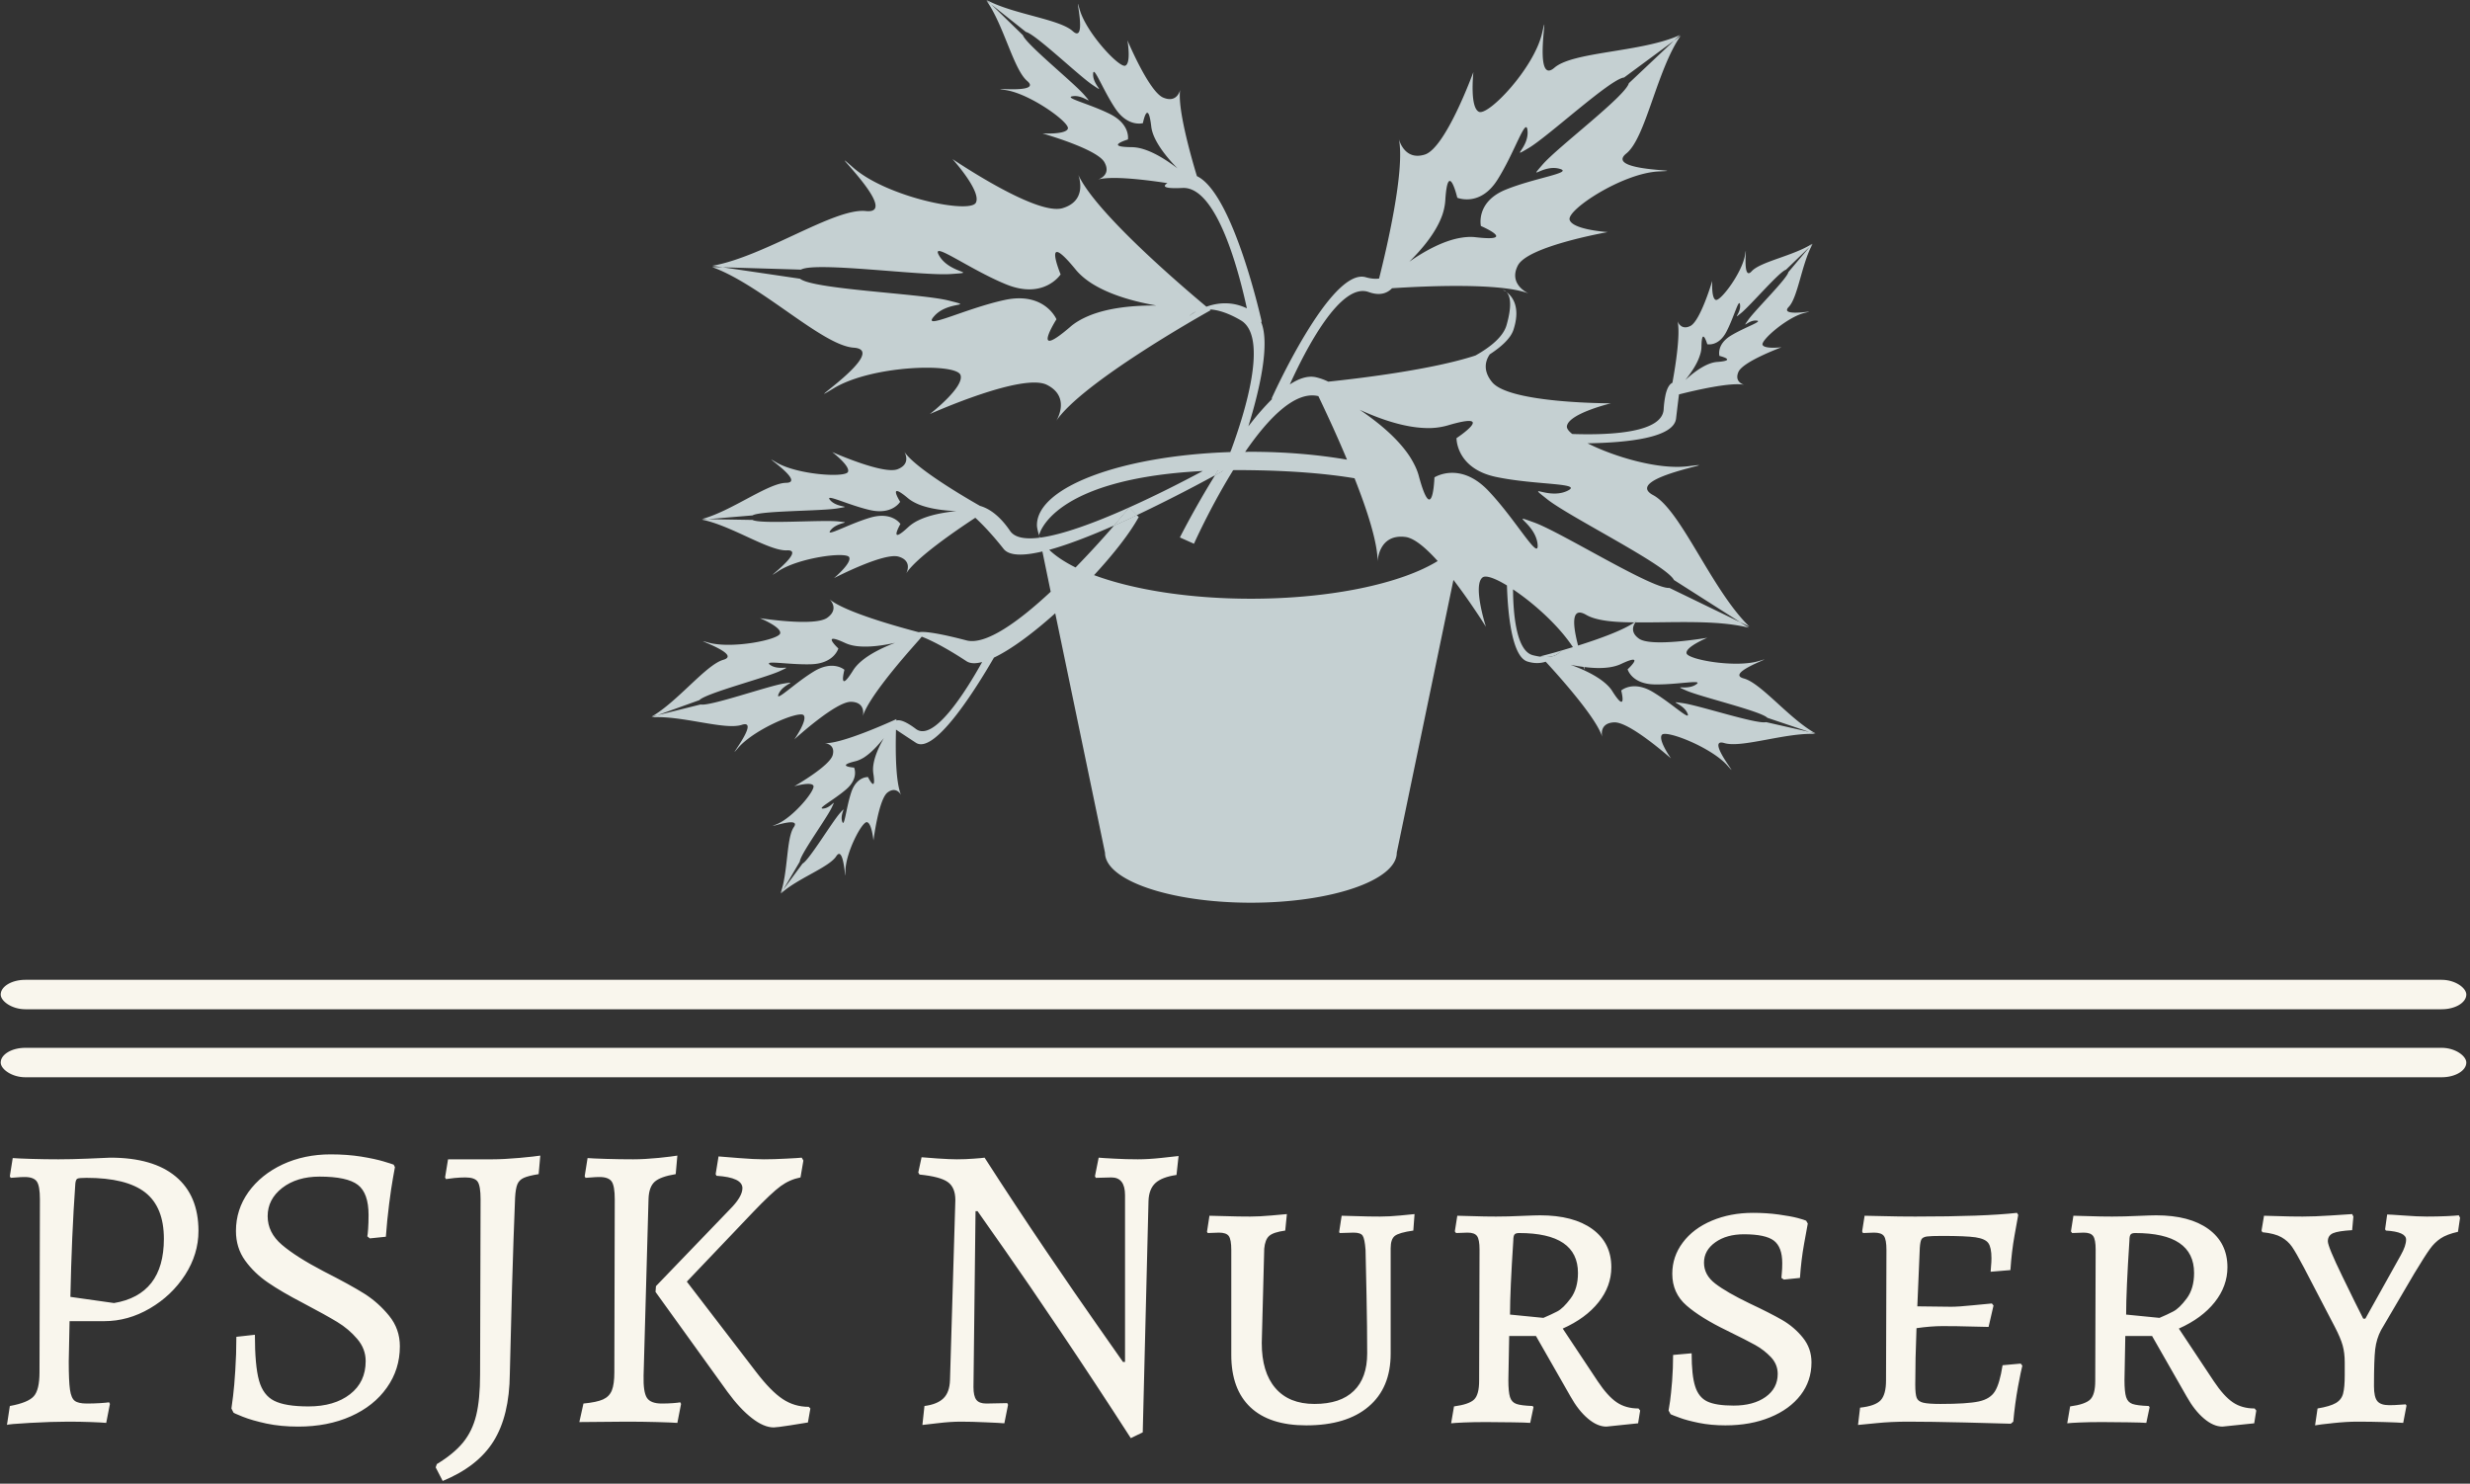 <svg xmlns="http://www.w3.org/2000/svg" xmlns:xlink="http://www.w3.org/1999/xlink" xmlns:svgjs="http://svgjs.dev/svgjs" width="1500" height="901" viewBox="0 0 1500 901"><rect x="0" y="0" width="1500" height="901" fill="#333333" stroke="none"/><g transform="matrix(1,0,0,1,-0.909,-0.823)"><svg xmlns="http://www.w3.org/2000/svg" xmlns:xlink="http://www.w3.org/1999/xlink" viewBox="0 0 396 238" data-background-color="#5d7b41" preserveAspectRatio="xMidYMid meet" height="901" width="1500"><g id="tight-bounds" transform="matrix(1,0,0,1,0.24,0.218)"><svg viewBox="0 0 395.52 237.565" height="237.565" width="395.52"><g><svg viewBox="0 0 397.498 238.753" height="237.565" width="395.52"><g><rect width="397.498" height="4.748" x="0" y="157.96" fill="#f9f6ed" opacity="1" stroke-width="0" stroke="transparent" fill-opacity="1" class="rect-yte-0" data-fill-palette-color="primary" rx="1%" id="yte-0" data-palette-color="#f9f6ed"></rect></g><g><rect width="397.498" height="4.748" x="0" y="168.923" fill="#f9f6ed" opacity="1" stroke-width="0" stroke="transparent" fill-opacity="1" class="rect-yte-1" data-fill-palette-color="primary" rx="1%" id="yte-1" data-palette-color="#f9f6ed"></rect></g><g transform="matrix(1,0,0,1,0.989,186.101)"><svg viewBox="0 0 395.52 52.652" height="52.652" width="395.52"><g id="textblocktransform"><svg viewBox="0 0 395.52 52.652" height="52.652" width="395.52" id="textblock"><g><svg viewBox="0 0 395.52 52.652" height="52.652" width="395.52"><g transform="matrix(1,0,0,1,0,0)"><svg width="395.52" viewBox="3.15 -32.45 297.82 39.65" height="52.652" data-palette-color="#f9f6ed"><path d="M3.15 0.4L3.5-1.9Q5.7-2.3 6.4-3.08 7.1-3.85 7.1-6L7.1-6 7.15-27Q7.15-28.6 6.78-29.15 6.4-29.7 5.3-29.7L5.3-29.7Q4.8-29.7 4.3-29.65 3.8-29.6 3.6-29.6L3.6-29.6 3.5-29.8 3.85-32Q4.45-31.95 6.1-31.9 7.75-31.85 9.4-31.85L9.4-31.85Q10.95-31.85 12.93-31.93 14.9-32 15.7-32.05L15.7-32.05Q20.9-32.05 23.65-29.75 26.4-27.45 26.4-23.15L26.4-23.15Q26.4-20.35 24.78-17.82 23.15-15.3 20.5-13.75 17.85-12.2 14.95-12.2L14.95-12.2 10.75-12.2 10.65-7.3Q10.65-4.9 10.8-3.88 10.95-2.85 11.38-2.53 11.8-2.2 12.85-2.2L12.85-2.2Q13.7-2.2 14.48-2.25 15.25-2.3 15.55-2.35L15.55-2.35 15.65-2.15 15.2 0.15Q14.7 0.1 13.38 0.05 12.05 0 10.6 0L10.6 0Q8.6 0 5.93 0.15 3.25 0.3 3.15 0.4L3.15 0.4ZM16.15-14.4Q19.15-14.9 20.68-16.85 22.2-18.8 22.2-22.2L22.2-22.2Q22.2-26.05 19.93-27.83 17.65-29.6 12.8-29.6L12.8-29.6Q11.9-29.6 11.7-29.5 11.5-29.4 11.45-28.9L11.45-28.9Q11-22.55 10.85-15.15L10.85-15.15 16.15-14.4ZM38.5 0.6Q36.4 0.6 34.65 0.23 32.9-0.15 31.77-0.6 30.65-1.05 30.65-1.1L30.65-1.1 30.4-1.6Q30.45-1.9 30.6-3.1 30.75-4.3 30.87-6.23 31-8.15 31-10.3L31-10.3 33.25-10.55Q33.25-6.8 33.75-5 34.25-3.2 35.6-2.53 36.95-1.85 39.75-1.85L39.75-1.85Q42.9-1.85 44.8-3.33 46.7-4.8 46.7-7.35L46.7-7.35Q46.7-8.85 45.67-10.05 44.65-11.25 43.25-12.1 41.85-12.95 39.1-14.4L39.1-14.4Q36.5-15.75 34.85-16.88 33.2-18 32.07-19.55 30.95-21.1 30.95-23.15L30.95-23.15Q30.95-25.75 32.47-27.88 34-30 36.62-31.23 39.25-32.45 42.45-32.45L42.45-32.45Q44.45-32.45 46.15-32.18 47.85-31.9 48.85-31.6 49.85-31.3 50.1-31.2L50.1-31.2 50.25-30.9Q50.2-30.6 50-29.5 49.8-28.4 49.55-26.45 49.3-24.5 49.15-22.45L49.15-22.45 47.2-22.25 46.9-22.5Q46.95-22.7 47-23.43 47.05-24.15 47.05-25.1L47.05-25.1Q47.05-27.75 45.75-28.75 44.45-29.75 41.1-29.75L41.1-29.75Q38.35-29.75 36.57-28.38 34.8-27 34.8-24.95L34.8-24.95Q34.8-22.95 36.52-21.48 38.25-20 41.6-18.25L41.6-18.25Q44.85-16.6 46.55-15.53 48.25-14.45 49.55-12.85 50.85-11.25 50.85-9.15L50.85-9.15Q50.85-6.35 49.27-4.13 47.7-1.9 44.9-0.65 42.1 0.6 38.5 0.6L38.5 0.6ZM56.05 7.2L55.2 5.55 55.34 5.15Q57.4 3.9 58.52 2.53 59.65 1.15 60.12-0.78 60.59-2.7 60.59-5.75L60.59-5.75 60.65-27Q60.65-28.6 60.3-29.13 59.95-29.65 58.8-29.65L58.8-29.65Q58.2-29.65 57.47-29.58 56.75-29.5 56.45-29.45L56.45-29.45 56.34-29.65 56.7-31.85 62.09-31.85Q63.45-31.85 65.37-32.02 67.3-32.2 67.9-32.3L67.9-32.3 67.7-30.05Q66.45-29.85 65.9-29.6 65.34-29.35 65.12-28.83 64.9-28.3 64.84-27.2L64.84-27.2Q64.65-22.55 64.47-16.4 64.3-10.25 64.2-5.8L64.2-5.8Q64.15-0.7 62.22 2.38 60.3 5.45 56.05 7.2L56.05 7.2ZM76.94-27Q76.94-28.6 76.57-29.15 76.19-29.7 75.09-29.7L75.09-29.7Q74.59-29.7 74.09-29.65 73.59-29.6 73.39-29.6L73.39-29.6 73.29-29.8 73.64-32Q74.24-31.95 75.89-31.9 77.54-31.85 79.19-31.85L79.19-31.85Q80.54-31.85 82.27-32.02 83.99-32.2 84.54-32.3L84.54-32.3 84.34-30.05Q82.49-29.75 81.79-29.13 81.09-28.5 81.04-27.05L81.04-27.05 80.44-5.6Q80.39-3.6 80.84-2.9 81.29-2.2 82.64-2.2L82.64-2.2Q83.39-2.2 84.04-2.25 84.69-2.3 84.89-2.35L84.89-2.35 84.99-2.15 84.54 0.15Q83.89 0.1 82.09 0.05 80.29 0 78.39 0L78.39 0 72.64 0.05 73.14-2.2Q74.74-2.35 75.52-2.7 76.29-3.05 76.59-3.8 76.89-4.55 76.89-6L76.89-6 76.94-27ZM81.94-16.45L90.89-25.75Q92.44-27.3 92.44-28.35L92.44-28.35Q92.44-29.65 89.29-29.85L89.29-29.85 89.19-30.05 89.54-32.2Q90.14-32.15 92.02-32 93.89-31.85 95.04-31.85L95.04-31.85Q96.24-31.85 97.72-31.93 99.19-32 99.64-32.05L99.64-32.05 99.84-31.7 99.49-29.65Q98.19-29.4 97.09-28.6 95.99-27.8 93.74-25.45L93.74-25.45 85.69-17 94.09-6.05Q95.89-3.7 97.32-2.75 98.74-1.8 100.49-1.8L100.49-1.8 100.69-1.6 100.39 0.1Q99.84 0.2 98.22 0.45 96.59 0.7 96.24 0.7L96.24 0.7Q95.04 0.7 93.59-0.43 92.14-1.55 90.64-3.6L90.64-3.6 81.89-15.75 81.94-16.45ZM139.59 2Q135.24-4.75 131.11-10.88 126.99-17 124.34-20.78 121.69-24.55 120.99-25.55L120.99-25.55 120.74-25.55 120.49-4.2Q120.49-3.1 120.84-2.65 121.19-2.2 122.04-2.2L122.04-2.2 124.59-2.25 124.69-2.05 124.24 0.2Q123.69 0.15 121.99 0.08 120.29 0 118.94 0L118.94 0Q117.69 0 116.21 0.18 114.74 0.35 114.29 0.4L114.29 0.4 114.54-1.9Q116.09-2.1 116.84-2.83 117.59-3.55 117.64-5.05L117.64-5.05 118.29-26.9Q118.29-28.45 117.36-29.1 116.44-29.75 113.94-30L113.94-30 113.79-30.25 114.19-32.1Q114.64-32.05 116.14-31.95 117.64-31.85 118.49-31.85L118.49-31.85Q119.54-31.85 120.54-31.93 121.54-32 121.84-32.05L121.84-32.05Q125.54-26.3 129.26-20.8 132.99-15.3 135.49-11.75 137.99-8.2 138.64-7.25L138.64-7.25 138.89-7.25 138.89-27.5Q138.89-29.65 137.24-29.65L137.24-29.65 135.34-29.6 135.24-29.8 135.69-32.05Q136.19-32 137.59-31.93 138.99-31.85 140.44-31.85L140.44-31.85Q141.74-31.85 143.31-32.02 144.89-32.2 145.39-32.25L145.39-32.25 145.14-29.95Q143.39-29.7 142.59-28.98 141.79-28.25 141.74-26.8L141.74-26.8 141.04 1.3 139.59 2ZM160.89 0.45Q156.44 0.45 154.11-1.75 151.79-3.95 151.79-8.1L151.79-8.1 151.79-20.85Q151.79-22.1 151.49-22.53 151.19-22.95 150.29-22.95L150.29-22.95 148.94-22.9 148.84-23.05 149.14-25Q149.69-25 151.14-24.95 152.59-24.9 154.09-24.9L154.09-24.9Q155.19-24.9 156.64-25.03 158.09-25.15 158.54-25.2L158.54-25.2 158.34-23.2Q156.89-23 156.39-22.55 155.89-22.1 155.79-21L155.79-21 155.49-9.55Q155.49-6 157.14-4.08 158.79-2.15 161.89-2.15L161.89-2.15Q165.04-2.15 166.66-3.73 168.29-5.3 168.29-8.3L168.29-8.3Q168.29-11.4 168.21-15.33 168.14-19.25 168.09-20.85L168.09-20.85Q167.99-22.2 167.74-22.58 167.49-22.95 166.64-22.95L166.64-22.95 164.94-22.9 164.89-23.05 165.19-25Q165.69-25 167.06-24.95 168.44-24.9 169.84-24.9L169.84-24.9Q170.99-24.9 172.31-25.03 173.64-25.15 174.04-25.2L174.04-25.2 173.89-23.2Q172.14-22.95 171.64-22.55 171.14-22.15 171.14-21.05L171.14-21.05 171.14-8.25Q171.14-4.1 168.46-1.83 165.79 0.45 160.89 0.45L160.89 0.45ZM197.33 0.6Q196.23 0.6 195.08-0.38 193.93-1.35 192.98-3.05L192.98-3.05 188.78-10.4 185.53-10.4 185.43-5.05Q185.43-3.6 185.63-2.98 185.83-2.35 186.41-2.15 186.98-1.95 188.38-1.9L188.38-1.9 188.48-1.75 188.08 0.15Q187.48 0.1 185.91 0.08 184.33 0.05 182.73 0.05L182.73 0.05Q181.18 0.05 180.03 0.1 178.88 0.15 178.48 0.2L178.48 0.2 178.83-1.85Q180.68-2.1 181.28-2.7 181.88-3.3 181.88-4.95L181.88-4.95 181.93-20.9Q181.93-22.1 181.63-22.53 181.33-22.95 180.48-22.95L180.48-22.95 179.08-22.9 178.93-23.1 179.23-25Q179.73-25 181.13-24.95 182.53-24.9 183.93-24.9L183.93-24.9Q185.38-24.9 187.03-24.98 188.68-25.05 189.28-25.05L189.28-25.05Q193.33-25.05 195.63-23.38 197.93-21.7 197.93-18.75L197.93-18.75Q197.93-16.45 196.38-14.5 194.83-12.55 192.03-11.3L192.03-11.3 196.28-4.9Q197.48-3.1 198.58-2.35 199.68-1.6 201.23-1.6L201.23-1.6 201.43-1.35 201.18 0.2 197.33 0.6ZM189.68-12.6Q190.63-13 191.36-13.38 192.08-13.75 192.98-14.95 193.88-16.15 193.88-18.05L193.88-18.05Q193.88-22.9 186.73-22.9L186.73-22.9Q186.33-22.9 186.18-22.73 186.03-22.55 186.03-22L186.03-22Q185.63-15.9 185.63-13L185.63-13 189.68-12.6ZM211.78 0.45Q210.03 0.45 208.56 0.15 207.08-0.15 206.21-0.48 205.33-0.8 205.13-0.9L205.13-0.9 204.88-1.35Q204.93-1.6 205.06-2.48 205.18-3.35 205.31-4.93 205.43-6.5 205.43-8.1L205.43-8.1 207.68-8.3Q207.68-5.6 208.11-4.28 208.53-2.95 209.58-2.45 210.63-1.95 212.78-1.95L212.78-1.95Q215.18-1.95 216.66-3 218.13-4.05 218.13-5.8L218.13-5.8Q218.13-6.95 217.31-7.83 216.48-8.7 215.41-9.3 214.33-9.9 211.98-11.05L211.98-11.05Q208.78-12.6 207.06-14.1 205.33-15.6 205.33-17.95L205.33-17.95Q205.33-20.05 206.61-21.75 207.88-23.45 210.13-24.4 212.38-25.35 215.13-25.35L215.13-25.35Q216.78-25.35 218.23-25.15 219.68-24.95 220.53-24.73 221.38-24.5 221.58-24.4L221.58-24.4 221.78-24.05Q221.68-23.5 221.33-21.58 220.98-19.65 220.83-17.45L220.83-17.45 218.88-17.25 218.58-17.45Q218.58-17.6 218.63-18.07 218.68-18.55 218.68-19.25L218.68-19.25Q218.68-21.2 217.66-21.98 216.63-22.75 214.03-22.75L214.03-22.75Q211.93-22.75 210.56-21.78 209.18-20.8 209.18-19.3L209.18-19.3Q209.18-17.8 210.56-16.75 211.93-15.7 214.73-14.35L214.73-14.35Q217.18-13.2 218.66-12.35 220.13-11.5 221.18-10.2 222.23-8.9 222.23-7.2L222.23-7.2Q222.23-4.95 220.91-3.23 219.58-1.5 217.21-0.53 214.83 0.45 211.78 0.45L211.78 0.45ZM227.88 0.4L228.13-1.7Q229.98-1.9 230.63-2.6 231.28-3.3 231.28-5L231.28-5 231.33-20.85Q231.33-22.1 231.03-22.53 230.73-22.95 229.83-22.95L229.83-22.95 228.48-22.9 228.38-23.1 228.68-25Q229.28-25 231.03-24.95 232.78-24.9 234.83-24.9L234.83-24.9Q243.18-24.9 247.18-25.35L247.18-25.35 247.33-25.1Q247.23-24.55 246.88-22.6 246.53-20.65 246.38-18.4L246.38-18.4 243.98-18.2Q243.98-18.4 244.03-18.88 244.08-19.35 244.08-19.85L244.08-19.85Q244.08-21.15 243.7-21.68 243.33-22.2 242.15-22.38 240.98-22.55 238.08-22.55L238.08-22.55Q236.73-22.55 236.23-22.48 235.73-22.4 235.58-22.13 235.43-21.85 235.38-21.1L235.38-21.1 235.08-14 239.18-13.95Q240.08-13.95 241.83-14.13 243.58-14.3 244.13-14.35L244.13-14.35 244.33-14.1 243.73-11.5Q243.18-11.5 241.55-11.55 239.93-11.6 238.13-11.6L238.13-11.6Q236.73-11.6 234.98-11.35L234.98-11.35Q234.83-7.55 234.83-4.5L234.83-4.5Q234.83-3.35 235-2.9 235.18-2.45 235.8-2.3 236.43-2.15 237.88-2.15L237.88-2.15Q241.13-2.15 242.53-2.45 243.93-2.75 244.5-3.68 245.08-4.6 245.43-6.85L245.43-6.85 247.63-7.05 247.83-6.8Q247.68-6.25 247.3-4.23 246.93-2.2 246.73 0L246.73 0 246.43 0.25Q245.08 0.2 240.83 0.1 236.58 0 233.93 0L233.93 0Q231.88 0 230.13 0.18 228.38 0.35 227.88 0.4L227.88 0.4ZM272.13 0.6Q271.03 0.6 269.88-0.38 268.73-1.35 267.78-3.05L267.78-3.05 263.58-10.4 260.33-10.4 260.23-5.05Q260.23-3.6 260.43-2.98 260.63-2.35 261.2-2.15 261.78-1.95 263.18-1.9L263.18-1.9 263.28-1.75 262.88 0.15Q262.28 0.1 260.7 0.08 259.13 0.05 257.53 0.05L257.53 0.05Q255.98 0.05 254.83 0.1 253.68 0.15 253.28 0.2L253.28 0.2 253.63-1.85Q255.48-2.1 256.08-2.7 256.68-3.3 256.68-4.95L256.68-4.95 256.73-20.9Q256.73-22.1 256.43-22.53 256.13-22.95 255.28-22.95L255.28-22.95 253.88-22.9 253.73-23.1 254.03-25Q254.53-25 255.93-24.95 257.33-24.9 258.73-24.9L258.73-24.9Q260.18-24.9 261.83-24.98 263.48-25.05 264.08-25.05L264.08-25.05Q268.13-25.05 270.43-23.38 272.73-21.7 272.73-18.75L272.73-18.75Q272.73-16.45 271.18-14.5 269.63-12.55 266.83-11.3L266.83-11.3 271.08-4.9Q272.28-3.1 273.38-2.35 274.48-1.6 276.03-1.6L276.03-1.6 276.23-1.35 275.98 0.2 272.13 0.6ZM264.48-12.6Q265.43-13 266.15-13.38 266.88-13.75 267.78-14.95 268.68-16.15 268.68-18.05L268.68-18.05Q268.68-22.9 261.53-22.9L261.53-22.9Q261.13-22.9 260.98-22.73 260.83-22.55 260.83-22L260.83-22Q260.43-15.9 260.43-13L260.43-13 264.48-12.6ZM283.37 0.45L283.67-1.6Q285.17-1.85 285.87-2.25 286.57-2.65 286.77-3.4 286.97-4.15 286.97-5.65L286.97-5.65 286.97-7.2Q286.97-8.35 286.72-9.25 286.47-10.15 285.77-11.5L285.77-11.5 282.02-18.7Q281.07-20.5 280.57-21.23 280.07-21.95 279.27-22.4 278.47-22.85 276.97-23L276.97-23 276.87-23.2 277.17-25Q277.62-25 279-24.95 280.37-24.9 281.87-24.9L281.87-24.9Q283.27-24.9 285.27-25.03 287.27-25.15 287.87-25.2L287.87-25.2 288.02-24.9 287.87-23.25Q286.17-23.15 285.55-22.88 284.92-22.6 284.92-21.9L284.92-21.9Q284.92-21.25 286.7-17.6 288.47-13.95 289.22-12.5L289.22-12.5 289.47-12.5 293.77-20.2Q294.42-21.35 294.42-22.1L294.42-22.1Q294.42-23.05 291.97-23.2L291.97-23.2 291.87-23.35 292.12-25.15Q292.42-25.15 294.12-25.03 295.82-24.9 296.92-24.9L296.92-24.9Q298.22-24.9 299.32-24.95 300.42-25 300.82-25.05L300.82-25.05 300.97-24.75 300.72-23.05Q299.37-22.75 298.62-22.25 297.87-21.75 297.3-20.95 296.72-20.15 295.42-18L295.42-18 291.37-11.1Q290.82-10.05 290.67-8.8 290.52-7.55 290.52-4.3L290.52-4.3Q290.52-3 290.92-2.5 291.32-2 292.37-2L292.37-2Q293.02-2 293.6-2.05 294.17-2.1 294.37-2.1L294.37-2.1 294.47-1.95 294.07 0.15Q293.47 0.1 291.82 0.05 290.17 0 288.47 0L288.47 0Q287.17 0 285.52 0.18 283.87 0.35 283.37 0.45L283.37 0.45Z" opacity="1" transform="matrix(1,0,0,1,0,0)" fill="#f9f6ed" class="wordmark-text-0" data-fill-palette-color="primary" id="text-0"></path></svg></g></svg></g></svg></g></svg></g><g transform="matrix(1,0,0,1,104.92,0)"><svg viewBox="0 0 187.659 145.53" height="145.53" width="187.659"><g><svg xmlns="http://www.w3.org/2000/svg" xmlns:xlink="http://www.w3.org/1999/xlink" x="0" y="0" viewBox="0.751 11.171 98.153 76.118" xml:space="preserve" height="145.53" width="187.659" class="icon-icon-0" data-fill-palette-color="accent" id="icon-0"><path d="M33.521 56.511H33.463L33.427 56.322A0.7 0.7 0 0 0 33.515 56.505z" fill="#c5d0d2" data-fill-palette-color="accent"></path><path d="M46.668 37.438A5 5 0 0 0 46.122 37.804C46.179 37.739 46.356 37.57 46.668 37.438" fill="#c5d0d2" data-fill-palette-color="accent"></path><path d="M48.965 50.827C48.957 50.84 48.95 50.848 48.95 50.855L48.941 50.868S48.702 51.01 48.271 51.243C48.271 51.236 48.278 51.236 48.278 51.228 48.359 51.105 48.439 50.972 48.519 50.839A8 8 0 0 1 48.95 50.826z" fill="#c5d0d2" data-fill-palette-color="accent"></path><path d="M49.613 49.166C49.597 49.21 49.584 49.252 49.569 49.298H49.527C49.555 49.252 49.583 49.209 49.613 49.166" fill="#c5d0d2" data-fill-palette-color="accent"></path><path d="M77.437 66.029C77.437 66.034 77.43 66.042 77.43 66.042A1 1 0 0 1 77.232 66.263L77.407 66.048C77.412 66.042 77.421 66.029 77.437 66.029" fill="#c5d0d2" data-fill-palette-color="accent"></path><path d="M72.838 35.789A2 2 0 0 0 72.544 35.628C72.591 35.628 72.712 35.657 72.838 35.789" fill="#c5d0d2" data-fill-palette-color="accent"></path><path d="M41.675 54.609C41.05 54.902 40.408 55.199 39.759 55.482A87 87 0 0 0 41.042 53.973z" fill="#c5d0d2" data-fill-palette-color="accent"></path><path d="M48.95 50.827V50.855L48.941 50.868S48.702 51.01 48.271 51.243C48.271 51.236 48.278 51.236 48.278 51.228 48.359 51.105 48.439 50.972 48.519 50.839 48.657 50.833 48.802 50.827 48.95 50.827" fill="#c5d0d2" data-fill-palette-color="accent"></path><path d="M94.736 72.062C93.977 72.266 89.082 70.647 87.702 70.46 86.328 70.261 87.702 70.46 88.091 71.283 88.469 72.105 86.837 70.504 85.169 69.51 83.5 68.521 82.52 69.395 82.52 69.395S83.062 71.48 81.786 69.478C81.628 69.211 81.394 68.965 81.118 68.732 80.35 68.089 79.251 67.587 78.245 67.225A13 13 0 0 0 79.403 67.413C80.124 67.509 80.864 67.536 81.51 67.442 81.873 67.391 82.21 67.296 82.492 67.166 84.672 66.13 83.061 67.609 83.061 67.609S83.404 68.862 85.362 68.883C87.324 68.915 89.584 68.411 88.803 68.906 88.025 69.409 86.755 68.847 88.025 69.409 89.301 69.957 94.321 71.142 94.844 71.697L98.408 72.898 98.903 73.007C96.703 71.799 94.327 68.772 92.856 68.38 91.463 68.003 94.414 66.902 94.602 66.775 94.575 66.775 94.436 66.822 94.128 66.91 92.14 67.508 88.125 66.787 88.029 66.254 87.934 65.73 89.648 65.008 89.778 64.948 89.53 64.987 85.07 65.744 84.027 65.029 83.279 64.505 83.518 63.936 83.717 63.65A0.13 0.13 0 0 1 83.635 63.65C82.673 64.322 80.648 65.05 78.883 65.605 78.475 64.04 78.214 62.222 79.57 63.018 80.408 63.506 81.885 63.645 83.635 63.65A1.6 1.6 0 0 0 83.847 63.498C83.81 63.533 83.766 63.588 83.717 63.65 86.746 63.687 90.564 63.412 93.284 64.103L92.525 63.623 86.587 60.745C85.172 60.875 77.512 56.08 75.21 55.24 72.922 54.409 75.21 55.24 75.458 56.976 75.691 58.711 73.687 55.038 71.304 52.539 68.915 50.039 66.772 51.422 66.772 51.422S66.758 51.811 66.707 52.238V52.247C66.596 53.179 66.306 54.264 65.557 51.678 65.527 51.569 65.49 51.453 65.461 51.335 65.316 50.767 65.029 50.198 64.68 49.651 63.684 48.136 62.03 46.78 60.47 45.723 62.195 46.517 64.206 47.209 66.022 47.263A5.9 5.9 0 0 0 67.866 47.05C72.181 45.767 68.632 48.115 68.632 48.115S68.58 50.672 71.964 51.386C75.351 52.1 79.519 51.873 77.917 52.588 76.312 53.294 74.403 51.785 76.312 53.294 78.238 54.804 86.341 58.809 86.967 60.078L92.528 63.621 93.33 64.008C90.132 60.903 87.565 54.179 85.218 52.923 82.444 51.437 91.946 50.008 88.184 50.482 85.649 50.809 81.867 49.66 79.683 48.551 83.048 48.498 86.947 48.092 87.145 46.467 87.259 45.497 87.338 44.856 87.393 44.426 88.812 44.069 91.764 43.384 92.901 43.618 92.805 43.596 92.042 43.362 92.406 42.532 92.777 41.673 95.838 40.534 96.035 40.455 95.888 40.469 94.577 40.607 94.438 40.243 94.293 39.857 96.539 37.89 98.015 37.546 99.495 37.198 95.736 38 96.646 37.05 97.425 36.25 97.747 33.357 98.665 31.737L98.394 32.008 96.618 34.113C96.501 34.681 93.806 37.32 93.222 38.156 92.638 38.995 93.222 38.156 93.897 38.201 94.577 38.236 92.966 38.74 91.748 39.483 90.532 40.233 90.803 41.181 90.803 41.181S92.385 41.561 90.614 41.691C90.381 41.706 90.134 41.772 89.893 41.867 89.207 42.144 88.5 42.682 87.923 43.221 88.418 42.602 88.921 41.867 89.147 41.152A2.3 2.3 0 0 0 89.287 40.415C89.309 38.615 89.777 40.197 89.777 40.197S90.731 40.415 91.392 39.14C92.056 37.865 92.463 36.204 92.543 36.888 92.623 37.574 91.83 38.214 92.623 37.574 93.411 36.94 95.867 34.062 96.414 33.914L98.394 32.006 98.636 31.715C97.091 32.734 94.27 33.222 93.519 34.046 92.638 35.024 93.213 31.175 92.958 32.692 92.694 34.207 90.888 36.585 90.496 36.459 90.115 36.335 90.195 34.957 90.195 34.855 90.145 35.032 89.184 38.222 88.36 38.652 87.647 39.016 87.345 38.448 87.275 38.259 87.513 39.337 87.12 41.919 86.837 43.447 86.617 43.549 86.392 43.841 86.247 44.518V44.526A8 8 0 0 0 86.1 45.684C85.993 47.643 81.699 47.877 78.412 47.767L78.406 47.76H78.385C78.083 47.519 77.925 47.3 77.939 47.126 78.048 46.084 81.386 45.246 81.648 45.18 81.198 45.174 73.079 45.152 71.636 43.396 70.841 42.426 71.06 41.595 71.438 41.049 72.437 40.393 73.203 39.693 73.435 38.979 74.068 37.041 73.32 36.145 72.852 35.802 73.123 36.086 73.364 36.794 72.852 38.585 72.576 39.556 71.519 40.422 70.236 41.144 70.229 41.144 70.222 41.152 70.215 41.152 66.621 42.331 60.545 43.069 57.819 43.353A4.8 4.8 0 0 0 56.813 42.989C56.134 42.822 55.375 43.061 54.576 43.587 55.894 40.679 58.84 34.943 61.222 35.795 62.133 36.124 62.759 35.926 63.198 35.475 65.994 35.293 72.313 35.002 74.698 35.911 74.397 35.766 73.044 35.009 73.813 33.543 74.659 31.957 80.984 30.817 81.386 30.739 81.08 30.718 78.412 30.505 78.173 29.71 77.903 28.871 82.637 25.769 85.678 25.628 88.718 25.49 81.008 25.674 82.952 24.112 84.598 22.795 85.518 17.08 87.537 14.18L86.96 14.609 83.164 18.188C82.873 19.289 77.15 23.581 75.885 25.053 74.623 26.511 75.885 25.053 77.261 25.387 78.639 25.729 75.317 26.132 72.771 27.166 70.229 28.208 70.688 30.227 70.688 30.227S73.858 31.59 70.257 31.175C69.783 31.116 69.282 31.16 68.779 31.261 67.357 31.554 65.877 32.384 64.653 33.237 65.724 32.18 66.803 30.883 67.342 29.543A4.8 4.8 0 0 0 67.685 28.099C67.902 24.498 68.698 27.845 68.698 27.845S70.613 28.654 72.079 26.337C73.552 24.018 74.527 20.834 74.623 22.24 74.726 23.647 73.057 24.629 74.726 23.647 76.38 22.664 81.633 17.801 82.763 17.706L86.96 14.609 87.477 14.122C84.256 15.594 78.469 15.5 76.883 16.885 74.993 18.515 76.525 10.981 75.853 13.94 75.192 16.899 71.293 21.001 70.512 20.593 69.754 20.209 70.038 17.46 70.054 17.249 69.93 17.583 67.686 23.648 65.965 24.201 64.318 24.725 63.83 23.114 63.772 22.897 64.304 25.499 62.731 32.173 62.102 34.659 61.784 34.701 61.413 34.673 60.981 34.548 58.015 33.681 53.038 44.779 53.038 44.779L53.089 44.809A22 22 0 0 0 51.303 46.836C51.232 46.93 51.151 47.024 51.079 47.126 51.995 44.153 52.942 40.175 52.15 38.308L52.207 38.302S49.817 27.473 46.742 26.023C46.166 24.121 45.102 20.273 45.328 18.75 45.278 18.946 44.984 19.858 43.899 19.399 42.728 18.91 41.001 14.836 40.883 14.574 40.919 14.778 41.187 16.519 40.699 16.709 40.19 16.906 37.411 13.939 36.853 11.965 36.291 9.997 37.602 15.004 36.268 13.794 35.145 12.773 31.234 12.374 29.012 11.171L29.383 11.528 32.325 13.866C33.099 14.018 36.816 17.591 37.973 18.354 39.133 19.128 37.973 18.354 37.99 17.444 37.995 16.541 38.776 18.692 39.847 20.3 40.926 21.925 42.187 21.554 42.187 21.554S42.602 19.441 42.887 21.793C42.915 22.106 43.018 22.435 43.163 22.756 43.578 23.667 44.351 24.599 45.1 25.365 44.241 24.709 43.219 24.052 42.25 23.753A3.5 3.5 0 0 0 41.246 23.579C38.833 23.563 40.925 22.93 40.925 22.93S41.158 21.654 39.401 20.78C37.646 19.905 35.392 19.388 36.312 19.28 37.231 19.163 38.136 20.213 37.231 19.163 36.319 18.114 32.303 14.871 32.072 14.142L29.383 11.526 28.982 11.206C30.447 13.245 31.272 17.014 32.429 17.997 33.8 19.163 28.589 18.442 30.644 18.77S36.009 21.48 35.862 22.013C35.716 22.516 33.864 22.429 33.718 22.421 33.958 22.494 38.303 23.74 38.936 24.84 39.533 25.889 38.543 26.261 38.412 26.305 39.564 25.999 42.188 26.299 44.256 26.611 43.833 26.88 43.913 27.099 45.532 27.019 48.432 26.88 50.298 34.146 50.955 37.17 49.65 36.544 48.432 36.711 47.543 37.032 45.729 35.517 38.249 29.176 36.743 25.92 36.881 26.305 37.406 28.134 35.409 28.724 33.236 29.365 26.569 24.87 26.131 24.584 26.387 24.869 28.581 27.368 28.1 28.266 27.591 29.22 20.579 27.807 17.739 25.285 14.895 22.777 21.956 29.3 18.824 28.966 16.169 28.682 10.254 32.82 5.866 33.585L6.755 33.709 13.352 33.906C14.589 33.214 23.539 34.452 25.98 34.279 28.416 34.111 25.98 34.279 25.046 32.792 24.122 31.304 27.452 33.84 30.649 35.146 33.857 36.458 35.249 34.308 35.249 34.308S33.623 30.38 36.481 33.856C36.854 34.323 37.335 34.724 37.879 35.073 39.41 36.042 41.473 36.611 43.33 36.932 41.43 36.917 39.3 37.106 37.633 37.799 37.027 38.054 36.481 38.359 36.037 38.754 32.625 41.683 34.898 38.092 34.898 38.092S33.908 35.737 30.525 36.466C27.138 37.201 23.426 39.11 24.602 37.815 25.767 36.503 28.135 37.1 25.767 36.503 23.4 35.92 14.362 35.57 13.277 34.673L6.755 33.71 5.859 33.689C10.05 35.211 15.144 40.305 17.802 40.488 20.943 40.706 12.854 45.902 16.091 43.927 19.325 41.946 26.466 41.763 26.809 42.798 27.138 43.789 24.434 45.917 24.222 46.084 24.639 45.902 32.056 42.607 34.091 43.621 36.029 44.592 35.029 46.414 34.884 46.653 37.056 43.462 46.851 37.916 47.856 37.354 47.879 37.339 47.893 37.333 47.908 37.325 47.901 37.325 47.885 37.304 47.864 37.288H47.857C47.841 37.281 47.834 37.266 47.82 37.258 48.47 37.296 49.33 37.529 50.436 38.177 52.813 39.568 50.772 46.032 49.614 49.159 49.598 49.203 49.585 49.245 49.57 49.291H49.528C40.396 49.596 33.252 52.234 33.252 55.455 33.252 55.748 33.429 56.315 33.429 56.315S34.345 51.549 47.238 50.886C43.959 52.644 37.29 56.002 33.523 56.504H33.465V56.511C32.277 56.658 31.383 56.52 30.986 55.935 30.078 54.603 29.18 54.035 28.458 53.831 28.451 53.825 28.444 53.825 28.444 53.825 26.885 52.934 22.986 50.624 22.066 49.261 22.132 49.37 22.649 50.303 21.49 50.74 20.295 51.184 16.251 49.4 15.989 49.291 16.149 49.414 17.534 50.499 17.315 50.966 17.082 51.47 13.016 51.204 11.259 50.151 11.011 50.005 10.888 49.932 10.843 49.917 11.025 50.107 13.525 51.863 12.09 51.884 10.567 51.906 7.448 54.298 4.998 54.938L5.518 54.946 9.269 54.631C9.934 54.225 15.086 54.277 16.456 54.035 17.825 53.807 16.456 54.035 15.845 53.373 15.232 52.701 17.264 53.736 19.159 54.176S21.717 53.483 21.717 53.483 20.573 51.659 22.389 53.189C22.629 53.387 22.926 53.553 23.255 53.693 24.182 54.073 25.383 54.225 26.455 54.268 25.376 54.378 24.182 54.596 23.269 55.041A3.5 3.5 0 0 0 22.417 55.602C20.653 57.248 21.74 55.353 21.74 55.353S21.04 54.26 19.159 54.83C17.287 55.392 15.283 56.556 15.88 55.851 16.463 55.135 17.838 55.282 16.463 55.135 15.086 54.995 9.941 55.385 9.269 55.012L5.518 54.947 5.006 54.991C7.47 55.477 10.654 57.65 12.17 57.577 13.963 57.492 9.67 60.529 11.398 59.362 13.119 58.196 17.163 57.672 17.418 58.153 17.659 58.62 16.252 59.822 16.143 59.917 16.362 59.808 20.385 57.739 21.594 58.11 22.687 58.437 22.337 59.305 22.236 59.508 23.081 58.196 26.353 55.946 28.056 54.829 28.671 55.398 29.486 56.243 30.44 57.452 30.916 58.056 32.125 58.05 33.712 57.671L34.412 61.067C31.761 63.54 28.947 65.6 27.307 65.169 25.528 64.703 24.487 64.521 23.883 64.47 23.599 64.449 23.408 64.455 23.286 64.481 21.718 64.071 17.105 62.808 15.779 61.716 15.946 61.891 16.507 62.591 15.573 63.261 14.541 64.005 10.168 63.335 9.89 63.296 10.072 63.37 11.698 64.063 11.603 64.572 11.507 65.112 7.521 65.911 5.547 65.353A5 5 0 0 0 5.08 65.237C5.269 65.358 8.184 66.409 6.8 66.809 5.335 67.232 2.945 70.35 0.751 71.603L1.248 71.479 4.79 70.207C5.32 69.629 10.312 68.338 11.574 67.758 12.84 67.174 11.574 67.758 10.806 67.27 10.043 66.783 12.281 67.245 14.218 67.182 16.162 67.117 16.506 65.849 16.506 65.849S14.926 64.384 17.082 65.389C17.367 65.52 17.694 65.608 18.044 65.651 19.044 65.775 20.239 65.608 21.289 65.374 20.274 65.761 19.175 66.288 18.415 66.948 18.139 67.188 17.906 67.443 17.74 67.716 16.464 69.763 17.018 67.649 17.018 67.649S16.055 66.784 14.393 67.819C12.723 68.851 11.098 70.492 11.485 69.654 11.87 68.816 13.235 68.597 11.87 68.816 10.502 69.042 5.633 70.753 4.89 70.573L1.247 71.481 0.767 71.658C3.273 71.481 6.916 72.758 8.359 72.292 9.773 71.832 7.731 74.515 7.754 74.573 7.784 74.55 7.878 74.442 8.074 74.216 9.439 72.641 13.206 71.076 13.577 71.477 13.927 71.86 12.877 73.4 12.798 73.514 12.987 73.349 16.333 70.304 17.593 70.348 18.802 70.389 18.606 71.425 18.569 71.564 18.984 70.196 21.289 67.423 22.701 65.821 22.715 65.807 22.724 65.799 22.731 65.784L22.788 65.721C22.817 65.682 22.848 65.654 22.876 65.625 22.897 65.597 22.926 65.558 22.956 65.53 23.05 65.429 23.138 65.317 23.234 65.218 23.241 65.209 23.248 65.193 23.262 65.185 23.35 65.087 23.428 64.992 23.509 64.903 23.474 64.939 23.438 64.985 23.392 65.027A2 2 0 0 0 23.539 64.852C23.546 64.852 23.546 64.859 23.546 64.859S23.546 64.864 23.555 64.864H23.563C24.167 65.1 25.376 65.653 27.307 66.923 27.628 67.134 28.079 67.142 28.632 66.994 27.271 69.442 24.553 73.781 23.045 72.636 22.149 71.959 21.659 71.842 21.391 71.929 21.398 71.894 21.398 71.861 21.398 71.833V71.805C21.398 71.812 21.391 71.812 21.375 71.82 20.925 72.024 16.829 73.891 15.365 73.839 15.457 73.845 16.26 73.948 16.033 74.828 15.807 75.733 12.973 77.364 12.791 77.474 12.936 77.43 14.206 77.079 14.399 77.416 14.611 77.772 12.718 80.085 11.32 80.667 9.913 81.257 13.49 79.852 12.746 80.927 12.112 81.848 12.272 84.753 11.631 86.496L11.857 86.197 13.257 83.822C13.278 83.245 15.509 80.19 15.945 79.273S15.945 79.273 15.268 79.346C14.589 79.42 16.099 78.653 17.177 77.723 18.255 76.783 17.833 75.896 17.833 75.896S16.216 75.779 17.934 75.362C18.161 75.31 18.393 75.203 18.62 75.072 19.246 74.685 19.85 74.028 20.342 73.41 19.946 74.101 19.574 74.909 19.465 75.644A2.5 2.5 0 0 0 19.458 76.405C19.729 78.176 19.006 76.695 19.006 76.695S18.03 76.635 17.585 78.007C17.142 79.369 17.01 81.075 16.821 80.41 16.63 79.749 17.309 78.992 16.63 79.749 15.963 80.506 14.007 83.747 13.491 83.984L11.858 86.197 11.662 86.518C13.017 85.256 15.722 84.315 16.327 83.375 17.034 82.269 17.099 86.161 17.105 84.621 17.114 83.079 18.505 80.437 18.913 80.497 19.307 80.554 19.452 81.926 19.466 82.035 19.496 81.852 19.918 78.544 20.661 77.99 21.311 77.503 21.697 78.026 21.792 78.203 21.354 77.139 21.312 74.75 21.368 72.693 21.616 72.861 22.112 73.189 23.046 73.802 24.684 74.879 28.422 68.707 29.627 66.621 31.09 65.929 32.95 64.539 34.795 62.884L38.992 83.071C38.992 85.401 44.5 87.289 51.293 87.289 58.084 87.289 63.594 85.401 63.594 83.071L68.373 60.071C69.787 61.91 70.968 63.795 71.114 64.021 70.998 63.657 70.02 60.481 70.83 59.861 71.105 59.648 71.893 59.933 72.885 60.538 72.951 62.649 73.25 66.509 74.605 66.95 75.217 67.141 75.726 67.106 76.151 66.967 77.324 68.235 80.443 71.72 80.917 73.305 80.888 73.184 80.676 72.141 81.916 72.082 83.19 72.009 86.499 74.94 86.718 75.12 86.601 74.969 85.61 73.509 85.958 73.123 86.34 72.715 90.129 74.195 91.483 75.732 92.839 77.262 89.495 73.313 91.221 73.83 92.678 74.268 96.373 72.935 98.904 73.058L98.414 72.897zM46.122 37.804C46.179 37.739 46.356 37.57 46.668 37.438 46.37 37.616 46.179 37.761 46.122 37.804M56.985 44.574C57.307 45.244 57.746 46.184 58.233 47.249L58.343 47.497C58.685 48.254 59.042 49.077 59.398 49.93 56.957 49.509 54.203 49.267 51.289 49.267 51.128 49.267 50.967 49.267 50.806 49.282 52.729 46.476 55.013 44.093 56.985 44.574M51.289 61.656C46.071 61.656 41.364 60.89 38.069 59.667 39.71 57.896 41.093 56.125 41.836 54.768L41.675 54.61C41.05 54.903 40.408 55.2 39.759 55.483A82 82 0 0 1 36.51 59.02C35.584 58.558 34.835 58.063 34.287 57.533 35.906 57.088 37.836 56.329 39.759 55.483A87 87 0 0 0 41.042 53.974L41.675 54.61A135 135 0 0 0 48.272 51.244C48.272 51.237 48.279 51.237 48.279 51.229 48.36 51.106 48.44 50.973 48.52 50.84A8 8 0 0 1 48.951 50.827H48.966C48.958 50.84 48.951 50.848 48.951 50.855L48.942 50.868S48.703 51.01 48.272 51.243C46.529 54.055 45.306 56.489 45.306 56.489L46.494 57.021S47.777 54.142 49.598 51.147L49.796 50.818C49.874 50.811 49.956 50.811 50.037 50.811 50.443 50.811 50.861 50.811 51.29 50.818 54.875 50.868 57.747 51.118 60.034 51.498 61.097 54.182 61.98 56.912 61.98 58.529 61.987 58.274 62.162 56.17 64.341 56.45 65.092 56.556 66.068 57.392 67.044 58.479 63.968 60.374 58.066 61.656 51.289 61.656M77.231 66.263C77.225 66.268 77.217 66.268 77.217 66.268 76.976 66.466 76.537 66.641 75.742 66.547A5 5 0 0 1 75.06 66.415C73.653 66.042 73.412 62.866 73.398 60.869 75.109 62.008 77.23 63.888 78.446 65.737 78.082 65.846 77.739 65.95 77.428 66.042A1 1 0 0 1 77.231 66.263" fill="#c5d0d2" data-fill-palette-color="accent"></path><path d="M41.675 54.609C41.05 54.902 40.408 55.199 39.759 55.482A87 87 0 0 0 41.042 53.973z" fill="#c5d0d2" data-fill-palette-color="accent"></path><path d="M46.668 37.438A5 5 0 0 0 46.122 37.804C46.179 37.739 46.356 37.57 46.668 37.438" fill="#c5d0d2" data-fill-palette-color="accent"></path><path d="M79.332 67.406A0.2 0.2 0 0 0 79.402 67.413C79.483 67.682 79.483 67.721 79.332 67.406" fill="#c5d0d2" data-fill-palette-color="accent"></path><path d="M83.85 63.499C83.813 63.534 83.769 63.589 83.72 63.651A0.13 0.13 0 0 1 83.638 63.651C83.72 63.603 83.79 63.551 83.85 63.499" fill="#c5d0d2" data-fill-palette-color="accent"></path><path d="M77.43 66.042A1 1 0 0 1 77.232 66.263C77.226 66.268 77.218 66.268 77.218 66.268 76.977 66.466 76.538 66.641 75.743 66.547L75.738 66.538V66.529C75.721 66.524 75.716 66.516 75.716 66.511 75.722 66.511 75.731 66.511 75.743 66.5A41 41 0 0 0 77.406 66.047C77.412 66.042 77.421 66.042 77.43 66.042" fill="#c5d0d2" data-fill-palette-color="accent"></path><path d="M83.85 63.499C83.813 63.534 83.769 63.589 83.72 63.651A0.13 0.13 0 0 1 83.638 63.651C83.72 63.603 83.79 63.551 83.85 63.499" fill="#c5d0d2" data-fill-palette-color="accent"></path></svg></g></svg></g><g></g></svg></g><defs></defs></svg><rect width="395.52" height="237.565" fill="none" stroke="none"></rect></g></svg></g></svg>